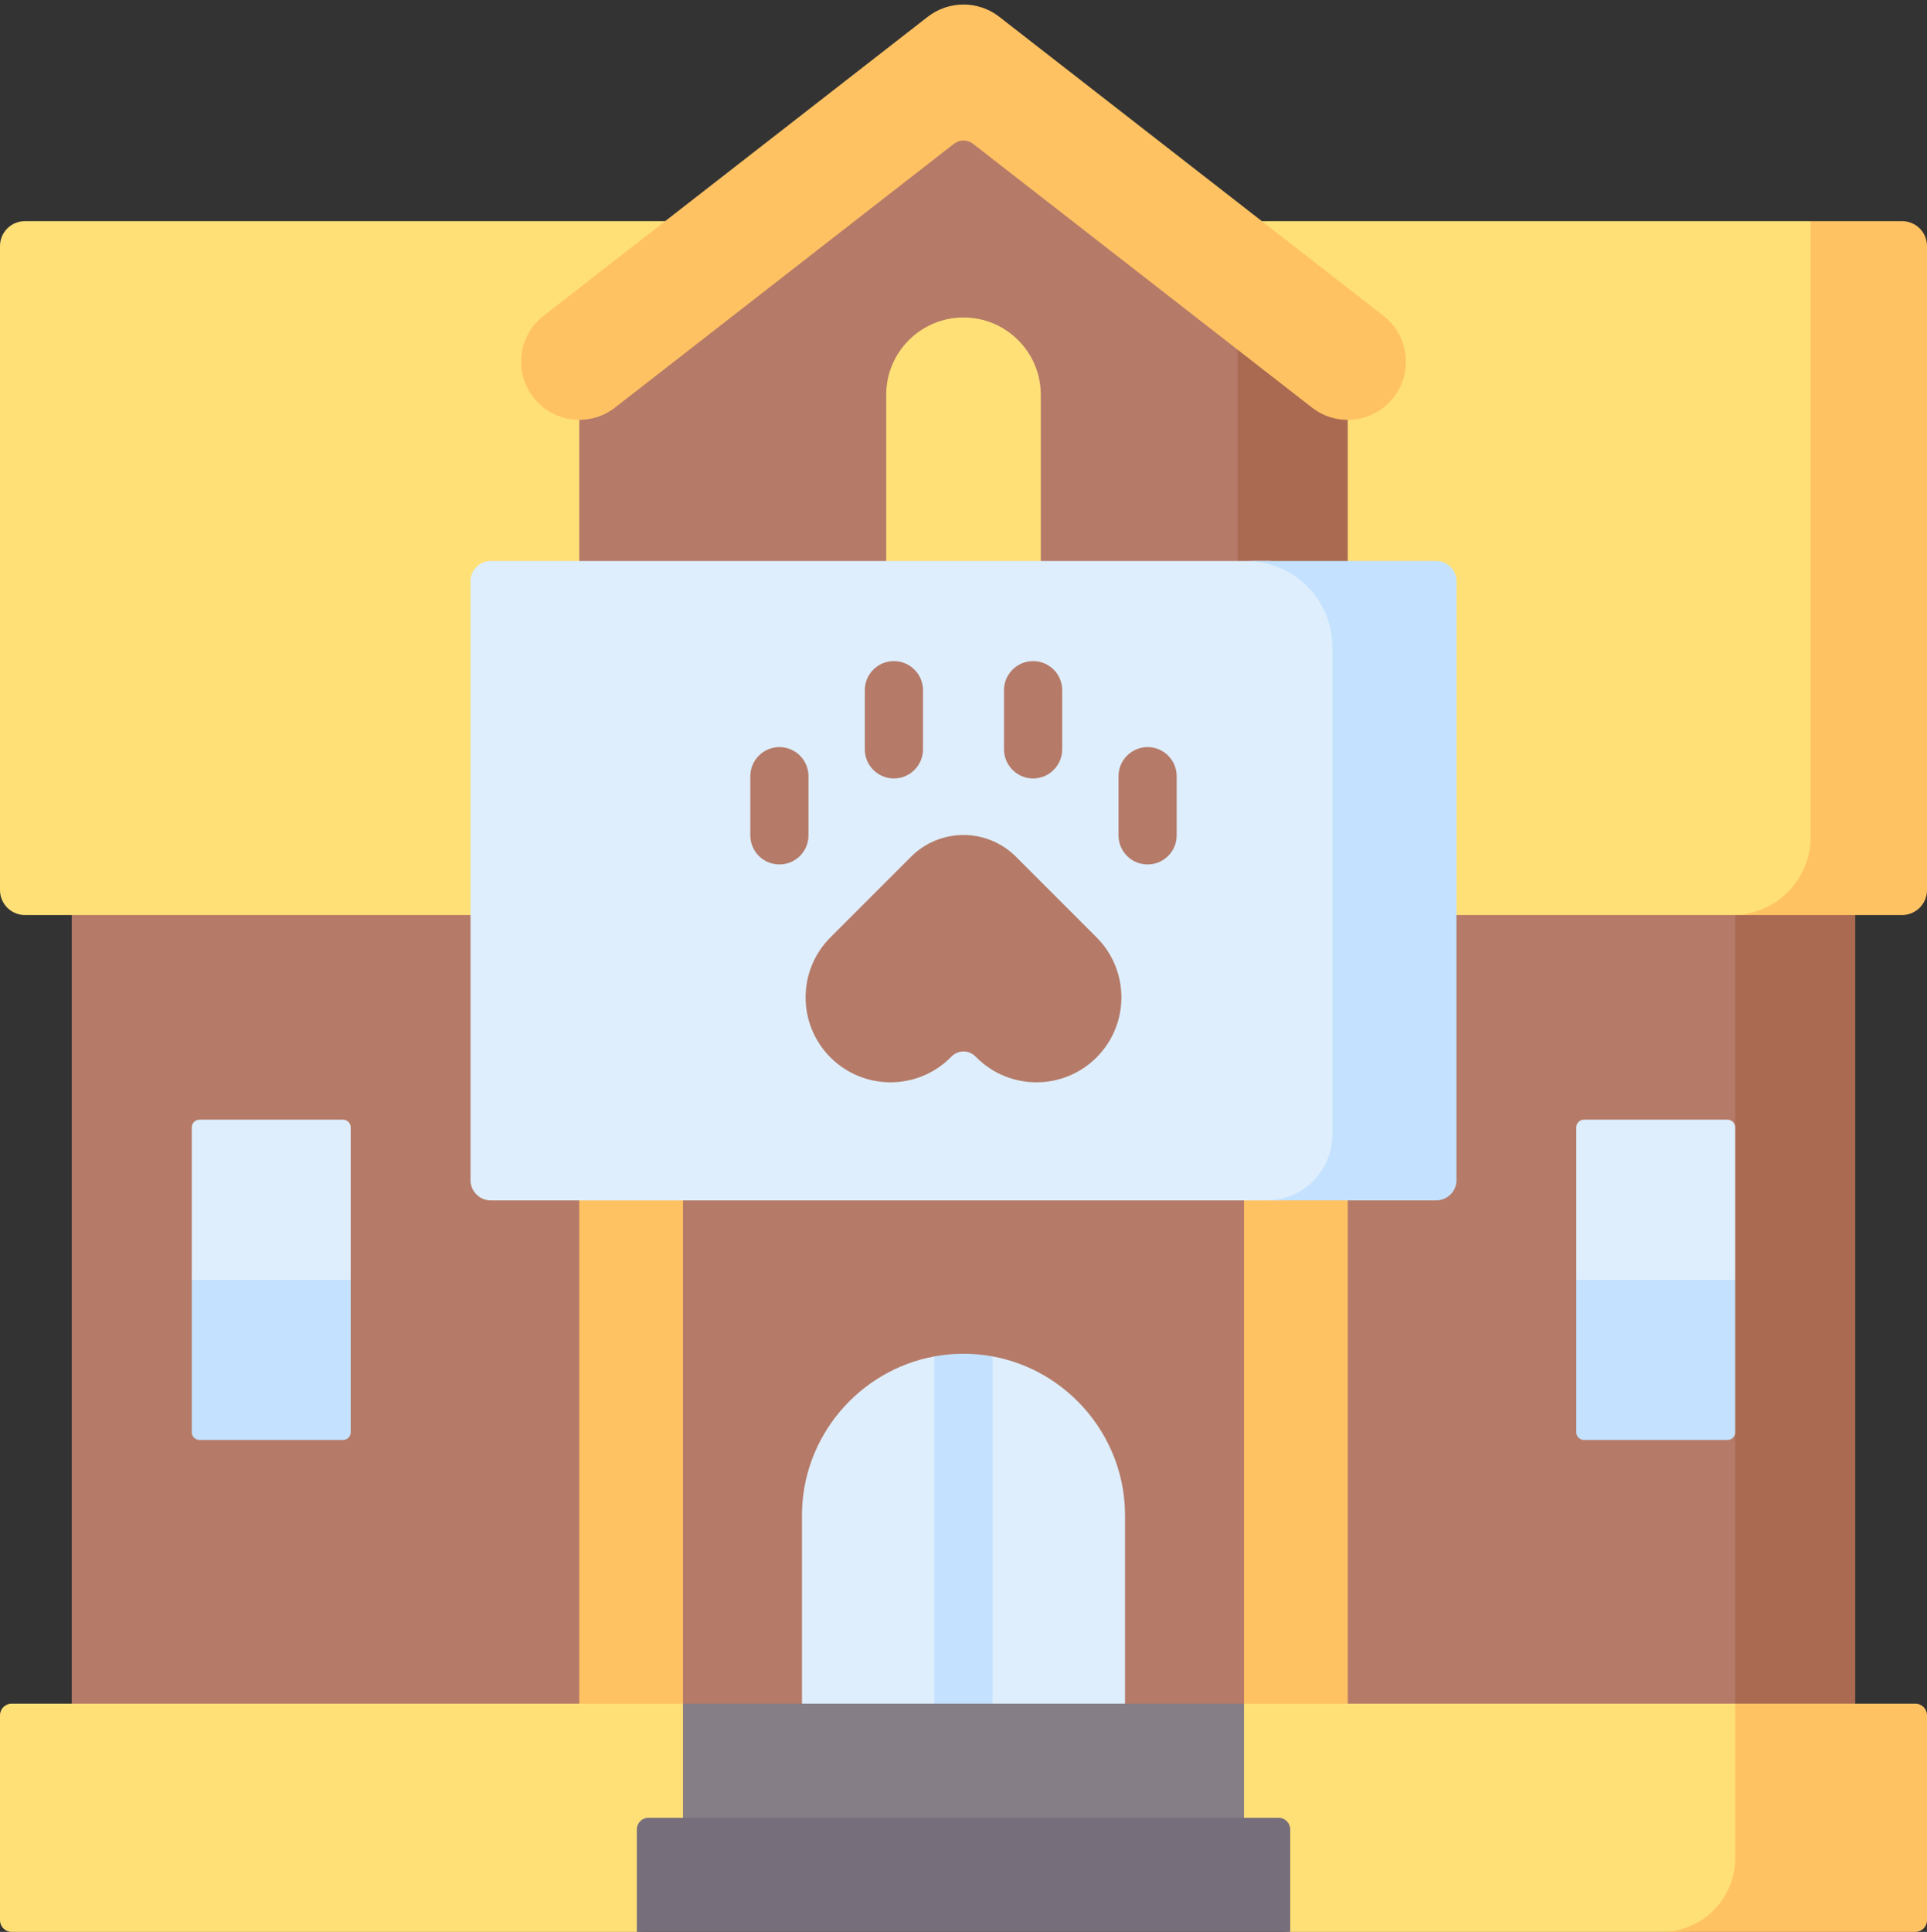 <?xml version="1.0" encoding="UTF-8"?>
<!DOCTYPE svg PUBLIC '-//W3C//DTD SVG 1.0//EN'
          'http://www.w3.org/TR/2001/REC-SVG-20010904/DTD/svg10.dtd'>
<svg height="128.3" preserveAspectRatio="xMidYMid meet" version="1.0" viewBox="0.0 -0.3 128.0 128.3" width="128.0" xmlns="http://www.w3.org/2000/svg" xmlns:xlink="http://www.w3.org/1999/xlink" zoomAndPan="magnify"
><rect x="0.0" y="-0.3" width="128.0" height="128.3" fill="#333333" stroke="none"/><g
  ><g id="change1_1"
    ><path d="M 120.223 116.34 L 120.223 58.863 L 4.766 58.191 L 4.766 115.668 Z M 120.223 116.34" fill="#b57a68"
    /></g
    ><g id="change2_1"
    ><path d="M 123.234 58.863 L 123.234 116.34 L 115.262 116.293 L 115.262 94.816 L 112.078 84.695 L 115.262 74.574 L 115.262 58.816 Z M 123.234 58.863" fill="#aa6a51"
    /></g
    ><g id="change3_1"
    ><path d="M 124.723 59.645 L 115.707 60.469 L 1.656 60.469 C 0.742 60.469 0 59.727 0 58.812 L 0 16.043 C 0 15.129 0.742 14.387 1.656 14.387 L 120.273 14.387 L 125.598 15.031 C 126.512 15.031 127.254 15.773 127.254 16.688 L 126.379 57.988 C 126.379 58.902 125.641 59.645 124.723 59.645 Z M 124.723 59.645" fill="#ffe077"
    /></g
    ><g id="change4_1"
    ><path d="M 128 16.039 L 128 58.812 C 128 59.727 127.258 60.469 126.344 60.469 L 115.074 60.469 C 117.945 60.469 120.273 58.141 120.273 55.27 L 120.273 14.387 L 126.344 14.387 C 127.258 14.387 128 15.125 128 16.039 Z M 128 16.039" fill="#ffc263"
    /></g
    ><g id="change1_2"
    ><path d="M 64 5.445 L 38.477 25.301 L 38.477 41.266 L 85.559 41.266 L 85.559 22.219 Z M 64 5.445" fill="#b57a68"
    /></g
    ><g id="change2_2"
    ><path d="M 89.523 23.48 L 89.523 41.266 L 82.215 41.266 L 82.215 19.016 Z M 89.523 23.48" fill="#aa6a51"
    /></g
    ><g id="change5_1"
    ><path d="M 74.73 100.336 L 74.73 114.93 L 53.27 114.93 L 53.27 100.336 C 53.27 95.094 57.082 90.695 62.07 89.781 L 64 90.535 L 65.93 89.781 C 68.113 90.18 70.066 91.246 71.578 92.758 C 73.523 94.703 74.73 97.387 74.73 100.336 Z M 74.73 100.336" fill="#deeefc"
    /></g
    ><g id="change6_1"
    ><path d="M 114.746 95.332 L 105.219 95.332 C 104.934 95.332 104.703 95.102 104.703 94.816 L 104.703 84.695 L 109.984 81.699 L 115.262 84.695 L 115.262 94.816 C 115.262 95.102 115.031 95.332 114.746 95.332 Z M 114.746 95.332" fill="#c4e2ff"
    /></g
    ><g id="change5_2"
    ><path d="M 115.262 84.695 L 104.703 84.695 L 104.703 74.574 C 104.703 74.289 104.934 74.059 105.219 74.059 L 114.746 74.059 C 115.031 74.059 115.262 74.289 115.262 74.574 Z M 115.262 84.695" fill="#deeefc"
    /></g
    ><g id="change6_2"
    ><path d="M 22.781 95.332 L 13.254 95.332 C 12.969 95.332 12.738 95.102 12.738 94.816 L 12.738 84.695 L 18.016 81.699 L 23.297 84.695 L 23.297 94.816 C 23.297 95.102 23.066 95.332 22.781 95.332 Z M 22.781 95.332" fill="#c4e2ff"
    /></g
    ><g id="change5_3"
    ><path d="M 23.297 84.695 L 12.738 84.695 L 12.738 74.574 C 12.738 74.289 12.969 74.059 13.254 74.059 L 22.781 74.059 C 23.066 74.059 23.297 74.289 23.297 74.574 Z M 23.297 84.695" fill="#deeefc"
    /></g
    ><g id="change3_2"
    ><path d="M 69.133 25.914 L 69.133 39.984 L 58.867 39.984 L 58.867 25.914 C 58.867 23.082 61.168 20.785 64 20.785 C 65.418 20.785 66.699 21.359 67.629 22.289 C 68.559 23.215 69.133 24.496 69.133 25.914 Z M 69.133 25.914" fill="#ffe077"
    /></g
    ><g id="change6_3"
    ><path d="M 65.93 89.781 L 65.93 114.93 L 62.066 114.93 L 62.066 89.781 C 62.695 89.664 63.34 89.605 64 89.605 C 64.66 89.605 65.305 89.664 65.93 89.781 Z M 65.93 89.781" fill="#c4e2ff"
    /></g
    ><g id="change4_2"
    ><path d="M 38.477 77.336 L 45.367 77.336 L 45.367 114.93 L 38.477 114.93 Z M 38.477 77.336" fill="#ffc263"
    /></g
    ><g id="change4_3"
    ><path d="M 82.633 77.336 L 89.523 77.336 L 89.523 114.93 L 82.633 114.93 Z M 82.633 77.336" fill="#ffc263"
    /></g
    ><g id="change5_4"
    ><path d="M 95.703 39.121 L 95.16 77.336 C 95.16 78.078 94.555 78.68 93.816 78.68 L 85.195 79.422 L 32.602 79.422 C 31.859 79.422 31.254 78.82 31.254 78.078 L 31.254 38.301 C 31.254 37.559 31.859 36.957 32.602 36.957 L 84.289 36.957 L 94.359 37.777 C 95.102 37.777 95.703 38.379 95.703 39.121 Z M 95.703 39.121" fill="#deeefc"
    /></g
    ><g id="change6_4"
    ><path d="M 96.746 38.301 L 96.746 78.078 C 96.746 78.82 96.141 79.422 95.398 79.422 L 84.121 79.422 C 86.539 79.422 88.504 77.461 88.504 75.039 L 88.504 42.684 C 88.504 39.523 85.938 36.957 82.773 36.957 L 95.398 36.957 C 96.141 36.957 96.746 37.559 96.746 38.301 Z M 96.746 38.301" fill="#c4e2ff"
    /></g
    ><g id="change1_3"
    ><path d="M 55.164 69.926 C 52.961 67.723 52.961 64.152 55.164 61.949 L 60.512 56.602 C 62.438 54.672 65.562 54.672 67.488 56.602 L 72.836 61.949 C 75.039 64.152 75.039 67.723 72.836 69.926 C 70.633 72.129 67.062 72.129 64.859 69.926 L 64.785 69.855 C 64.352 69.422 63.648 69.422 63.215 69.855 L 63.141 69.926 C 60.938 72.129 57.367 72.129 55.164 69.926 Z M 55.164 69.926" fill="#b57a68"
    /></g
    ><g id="change1_4"
    ><path d="M 51.773 57.109 C 50.703 57.109 49.84 56.246 49.84 55.176 L 49.84 51.25 C 49.84 50.184 50.703 49.316 51.773 49.316 C 52.84 49.316 53.703 50.184 53.703 51.25 L 53.703 55.176 C 53.703 56.246 52.84 57.109 51.773 57.109 Z M 51.773 57.109" fill="#b57a68"
    /></g
    ><g id="change1_5"
    ><path d="M 59.375 51.398 C 58.309 51.398 57.445 50.531 57.445 49.465 L 57.445 45.535 C 57.445 44.469 58.309 43.605 59.375 43.605 C 60.441 43.605 61.309 44.469 61.309 45.535 L 61.309 49.465 C 61.309 50.531 60.441 51.398 59.375 51.398 Z M 59.375 51.398" fill="#b57a68"
    /></g
    ><g id="change1_6"
    ><path d="M 68.625 51.398 C 67.559 51.398 66.691 50.531 66.691 49.465 L 66.691 45.535 C 66.691 44.469 67.559 43.605 68.625 43.605 C 69.691 43.605 70.555 44.469 70.555 45.535 L 70.555 49.465 C 70.555 50.531 69.691 51.398 68.625 51.398 Z M 68.625 51.398" fill="#b57a68"
    /></g
    ><g id="change1_7"
    ><path d="M 76.227 57.109 C 75.16 57.109 74.297 56.246 74.297 55.176 L 74.297 51.25 C 74.297 50.184 75.16 49.316 76.227 49.316 C 77.297 49.316 78.16 50.184 78.16 51.25 L 78.16 55.176 C 78.16 56.246 77.297 57.109 76.227 57.109 Z M 76.227 57.109" fill="#b57a68"
    /></g
    ><g id="change4_4"
    ><path d="M 87.152 26.77 C 88.836 28.078 91.262 27.777 92.57 26.094 C 93.883 24.41 93.578 21.98 91.895 20.672 L 66.371 0.812 C 64.977 -0.27 63.023 -0.27 61.629 0.812 L 36.105 20.672 C 34.422 21.98 34.117 24.41 35.43 26.094 C 36.738 27.777 39.164 28.078 40.848 26.77 L 63.367 9.25 C 63.738 8.961 64.262 8.961 64.633 9.25 Z M 87.152 26.77" fill="#ffc263"
    /></g
    ><g id="change3_3"
    ><path d="M 126.188 127.461 L 111.207 128 L 85.699 128 L 64 125.621 L 42.301 128 L 0.773 128 C 0.348 128 0 127.652 0 127.227 L 0 113.617 C 0 113.188 0.348 112.844 0.773 112.844 L 45.367 112.844 L 64 116.004 L 82.633 112.844 L 115.262 112.844 L 126.43 113.355 C 126.855 113.355 127.199 113.703 127.199 114.129 L 126.961 126.688 C 126.961 127.113 126.617 127.461 126.188 127.461 Z M 126.188 127.461" fill="#ffe077"
    /></g
    ><g id="change4_5"
    ><path d="M 128 113.617 L 128 127.227 C 128 127.656 127.656 128 127.227 128 L 110.359 128 C 111.711 128 112.938 127.453 113.824 126.562 C 114.715 125.676 115.262 124.449 115.262 123.098 L 115.262 112.844 L 127.227 112.844 C 127.656 112.844 128 113.188 128 113.617 Z M 128 113.617" fill="#ffc263"
    /></g
    ><g id="change7_1"
    ><path d="M 45.367 112.844 L 82.633 112.844 L 82.633 122.152 L 45.367 122.152 Z M 45.367 112.844" fill="#857e87"
    /></g
    ><g id="change8_1"
    ><path d="M 85.699 128 L 42.301 128 L 42.301 121.195 C 42.301 120.766 42.645 120.422 43.07 120.422 L 84.93 120.422 C 85.355 120.422 85.703 120.766 85.703 121.195 L 85.703 128 Z M 85.699 128" fill="#766e7a"
    /></g
  ></g
></svg
>
